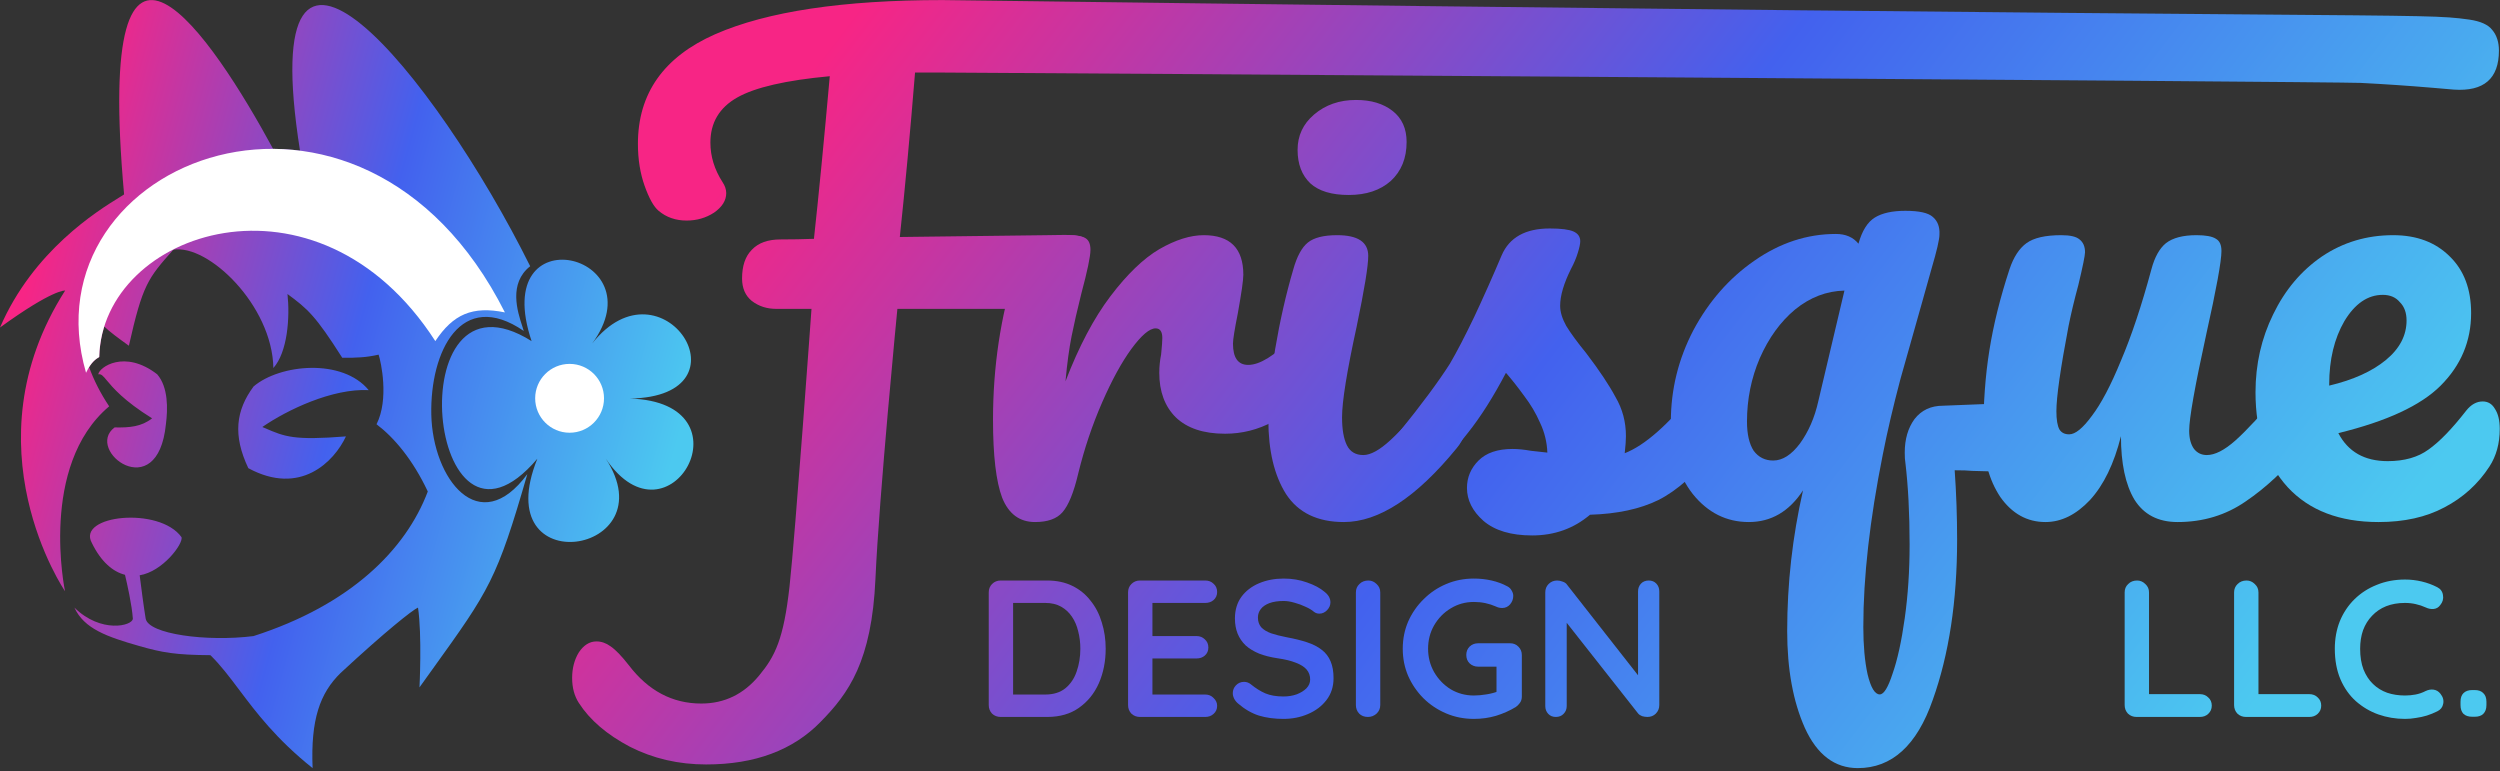 <svg width="804" height="248" viewBox="0 0 804 248" fill="none" xmlns="http://www.w3.org/2000/svg">
<rect x="0" y="0" width="804" height="248" fill="#333333" stroke="none"/>
<path fill-rule="evenodd" clip-rule="evenodd" d="M28.656 118.056C30.164 122.234 32.295 126.456 35.11 130.677C12.412 149.791 20.908 190.135 20.908 190.135C20.908 190.135 -11.003 143.464 20.952 93.439C20.952 93.439 17.142 92.89 0 105.333C10.647 80.638 31.386 67.814 38.312 63.53C38.98 63.118 39.519 62.784 39.908 62.527C30.155 -45.893 68.479 12.246 87.831 47.874C90.69 47.889 93.578 48.076 96.48 48.446C81.316 -47.54 139.904 24.017 170.506 85.618C163.489 91.148 166.433 100.199 167.936 104.822C168.138 105.444 168.314 105.985 168.437 106.427C148.309 92.634 138.261 113.003 138.707 133.346C139.159 154.053 154.12 173.502 169.59 152.47C159.791 186.424 157.394 189.759 139.107 215.205C137.793 217.034 136.396 218.977 134.909 221.054C134.909 221.054 135.754 204.214 134.431 195.398C132.673 196.15 123.909 203.112 109.534 216.433C102.899 222.922 99.887 231.373 100.533 247.028C88.867 237.726 82.398 229.128 76.906 221.83C73.769 217.661 70.951 213.916 67.666 210.706C56.49 210.632 52.217 209.888 44.756 207.749C34.47 204.801 27.039 202.231 23.928 195.398C32.427 203.798 42.629 201.296 42.723 198.967C42.432 194.553 40.853 187.605 40.196 184.853C36.351 183.896 32.492 180.688 29.542 174.615C24.565 165.666 51.272 162.774 58.395 172.781C58.899 174.982 52.281 183.824 44.921 185.011C45.296 188.009 46.227 195.291 46.852 198.967C47.773 203.939 66.483 206.452 81.521 204.568C112.657 194.558 130.463 176.874 137.577 158.069C132.702 147.701 126.644 140.624 121.092 136.444C125.177 128.363 122.527 116.369 121.758 114.051C117.984 114.931 114.67 115.111 110.063 115.05C101.508 101.59 99.016 99.382 92.454 94.555C93.269 102.047 92.492 113.198 87.919 118.354C87.555 98.25 67 78.457 55.745 80.309C47.459 89.609 45.877 91.615 41.446 111.19C38.074 108.755 35.224 106.674 33.528 105.007C32.55 108.128 31.993 111.408 31.913 114.809C31.829 114.866 31.737 114.924 31.639 114.987C30.922 115.444 29.859 116.121 28.656 118.056ZM172.813 147.525C137.371 189.234 127.519 82.428 170.958 109.701C157.114 68.487 211.711 81.51 190.439 110.471C212.961 81.962 242.427 127.521 202.578 128.175C242.386 129.384 215.233 177.805 194.833 147.525C214.957 178.395 156.557 187.747 172.813 147.525ZM36.859 137.456C41.734 137.576 45.552 137.186 48.915 134.536C39.786 128.863 36.264 124.635 34.343 122.33C33.127 120.87 32.554 120.182 31.605 120.387C31.861 118.111 40.09 112.28 50.568 120.387C54.122 124.55 53.995 131.445 53.358 136.404C50.723 162.886 27.006 144.789 36.859 137.456ZM111.254 140.348C107.451 148.485 96.577 159.614 79.86 150.567C74.839 139.97 75.842 132.012 81.553 124.283C90.073 117.055 110.104 115.188 118.571 125.464C106.972 124.862 92.412 131.76 84.365 137.324C84.619 137.433 84.867 137.54 85.109 137.645C91.646 140.47 94.434 141.675 111.254 140.348Z" fill="url(#paint0_linear_1013_1880)"/>
<path d="M183.182 139.165C189.295 139.165 194.251 134.209 194.251 128.096C194.251 121.983 189.295 117.027 183.182 117.027C177.068 117.027 172.113 121.983 172.113 128.096C172.113 134.209 177.068 139.165 183.182 139.165Z" fill="white"/>
<path fill-rule="evenodd" clip-rule="evenodd" d="M139.998 109.701C102.056 50.831 32.856 74.205 31.914 114.809C31.045 115.393 29.442 116.13 27.673 119.887C7.742 51.226 116.135 8.722 162.373 100.469C151.905 98.33 145.718 101.073 139.998 109.701Z" fill="white"/>
<path d="M707.483 223.236C708.57 223.236 709.468 223.591 710.178 224.302C710.931 224.97 711.307 225.848 711.307 226.934C711.307 227.979 710.931 228.856 710.178 229.567C709.468 230.235 708.57 230.57 707.483 230.57H687.112C686.026 230.57 685.106 230.214 684.354 229.504C683.644 228.752 683.289 227.833 683.289 226.746V190.517C683.289 189.43 683.665 188.532 684.417 187.822C685.169 187.069 686.13 186.693 687.3 186.693C688.303 186.693 689.181 187.069 689.933 187.822C690.727 188.532 691.124 189.43 691.124 190.517V224.302L689.745 223.236H707.483Z" fill="url(#paint1_linear_1013_1880)"/>
<path d="M742.68 223.236C743.766 223.236 744.665 223.591 745.375 224.302C746.127 224.97 746.503 225.848 746.503 226.934C746.503 227.979 746.127 228.856 745.375 229.567C744.665 230.235 743.766 230.57 742.68 230.57H722.309C721.222 230.57 720.303 230.214 719.551 229.504C718.84 228.752 718.485 227.833 718.485 226.746V190.517C718.485 189.43 718.861 188.532 719.613 187.822C720.366 187.069 721.327 186.693 722.497 186.693C723.5 186.693 724.377 187.069 725.129 187.822C725.923 188.532 726.32 189.43 726.32 190.517V224.302L724.941 223.236H742.68Z" fill="url(#paint2_linear_1013_1880)"/>
<path d="M783.783 188.824C784.869 189.368 785.496 190.224 785.663 191.394C785.872 192.564 785.58 193.63 784.786 194.591C784.243 195.343 783.532 195.761 782.655 195.845C781.819 195.928 780.962 195.761 780.085 195.343C779.082 194.884 778.016 194.528 776.888 194.278C775.802 194.027 774.652 193.902 773.441 193.902C771.184 193.902 769.158 194.257 767.361 194.967C765.606 195.677 764.101 196.701 762.848 198.038C761.594 199.334 760.633 200.88 759.964 202.677C759.338 204.474 759.024 206.459 759.024 208.631C759.024 211.18 759.379 213.395 760.09 215.276C760.842 217.156 761.866 218.723 763.161 219.977C764.456 221.23 765.982 222.17 767.737 222.797C769.492 223.382 771.393 223.675 773.441 223.675C774.569 223.675 775.697 223.57 776.825 223.361C777.954 223.152 779.04 222.776 780.085 222.233C780.962 221.815 781.819 221.669 782.655 221.794C783.532 221.92 784.263 222.358 784.848 223.111C785.684 224.155 785.977 225.242 785.726 226.37C785.517 227.456 784.89 228.25 783.846 228.752C782.759 229.295 781.631 229.755 780.461 230.131C779.333 230.465 778.183 230.716 777.013 230.883C775.843 231.092 774.652 231.196 773.441 231.196C770.432 231.196 767.57 230.716 764.853 229.755C762.179 228.794 759.776 227.373 757.645 225.492C755.556 223.612 753.905 221.272 752.693 218.472C751.482 215.631 750.876 212.35 750.876 208.631C750.876 205.414 751.419 202.447 752.505 199.731C753.634 197.015 755.201 194.675 757.206 192.711C759.254 190.705 761.657 189.159 764.415 188.072C767.173 186.944 770.181 186.38 773.441 186.38C775.279 186.38 777.076 186.589 778.831 187.007C780.586 187.425 782.237 188.03 783.783 188.824Z" fill="url(#paint3_linear_1013_1880)"/>
<path d="M795.062 230.507C793.851 230.507 792.91 230.193 792.242 229.567C791.615 228.898 791.302 227.958 791.302 226.746V225.681C791.302 224.469 791.615 223.549 792.242 222.923C792.91 222.254 793.851 221.92 795.062 221.92H795.877C797.089 221.92 798.008 222.254 798.635 222.923C799.304 223.549 799.638 224.469 799.638 225.681V226.746C799.638 227.958 799.304 228.898 798.635 229.567C798.008 230.193 797.089 230.507 795.877 230.507H795.062Z" fill="url(#paint4_linear_1013_1880)"/>
<path d="M336.783 186.693C339.792 186.693 342.467 187.257 344.807 188.386C347.147 189.514 349.111 191.102 350.699 193.149C352.328 195.155 353.54 197.495 354.334 200.17C355.17 202.802 355.588 205.623 355.588 208.631C355.588 212.685 354.856 216.383 353.394 219.726C351.931 223.027 349.8 225.66 347 227.624C344.242 229.588 340.837 230.57 336.783 230.57H321.803C320.716 230.57 319.797 230.214 319.045 229.504C318.335 228.752 317.979 227.833 317.979 226.746V190.517C317.979 189.43 318.335 188.532 319.045 187.822C319.797 187.069 320.716 186.693 321.803 186.693H336.783ZM336.157 223.361C338.789 223.361 340.941 222.693 342.613 221.356C344.284 219.977 345.496 218.18 346.248 215.965C347.042 213.709 347.439 211.264 347.439 208.631C347.439 206.667 347.209 204.808 346.75 203.053C346.332 201.256 345.663 199.689 344.744 198.352C343.825 196.973 342.655 195.886 341.234 195.092C339.813 194.299 338.121 193.902 336.157 193.902H325.188L325.814 193.337V224.051L325.438 223.361H336.157Z" fill="url(#paint5_linear_1013_1880)"/>
<path d="M366.61 186.693H387.607C388.694 186.693 389.592 187.048 390.303 187.759C391.055 188.427 391.431 189.305 391.431 190.391C391.431 191.436 391.055 192.293 390.303 192.961C389.592 193.588 388.694 193.902 387.607 193.902H370.057L370.621 192.836V205.059L370.12 204.557H384.787C385.873 204.557 386.772 204.912 387.482 205.623C388.234 206.291 388.61 207.169 388.61 208.255C388.61 209.3 388.234 210.157 387.482 210.825C386.772 211.452 385.873 211.765 384.787 211.765H370.308L370.621 211.264V223.925L370.12 223.361H387.607C388.694 223.361 389.592 223.737 390.303 224.49C391.055 225.2 391.431 226.036 391.431 226.997C391.431 228.041 391.055 228.898 390.303 229.567C389.592 230.235 388.694 230.57 387.607 230.57H366.61C365.523 230.57 364.604 230.214 363.852 229.504C363.141 228.752 362.786 227.833 362.786 226.746V190.517C362.786 189.43 363.141 188.532 363.852 187.822C364.604 187.069 365.523 186.693 366.61 186.693Z" fill="url(#paint6_linear_1013_1880)"/>
<path d="M412.759 231.196C409.834 231.196 407.201 230.841 404.861 230.131C402.521 229.379 400.286 228.083 398.154 226.245C397.611 225.785 397.193 225.263 396.901 224.678C396.608 224.093 396.462 223.508 396.462 222.923C396.462 221.961 396.796 221.126 397.465 220.415C398.175 219.663 399.053 219.287 400.098 219.287C400.892 219.287 401.602 219.538 402.229 220.039C403.817 221.335 405.384 222.317 406.93 222.985C408.518 223.654 410.461 223.988 412.759 223.988C414.305 223.988 415.726 223.758 417.021 223.299C418.317 222.797 419.361 222.15 420.155 221.356C420.949 220.52 421.346 219.58 421.346 218.535C421.346 217.281 420.97 216.216 420.218 215.338C419.466 214.461 418.317 213.729 416.771 213.144C415.224 212.518 413.26 212.037 410.879 211.703C408.622 211.368 406.637 210.867 404.924 210.198C403.211 209.488 401.769 208.611 400.599 207.566C399.471 206.479 398.614 205.226 398.029 203.805C397.444 202.342 397.152 200.713 397.152 198.916C397.152 196.2 397.841 193.881 399.22 191.958C400.641 190.036 402.542 188.574 404.924 187.571C407.306 186.568 409.938 186.066 412.822 186.066C415.538 186.066 418.045 186.484 420.343 187.32C422.683 188.114 424.585 189.138 426.047 190.391C427.259 191.353 427.865 192.46 427.865 193.714C427.865 194.633 427.51 195.469 426.799 196.221C426.089 196.973 425.253 197.349 424.292 197.349C423.665 197.349 423.101 197.161 422.6 196.785C421.931 196.2 421.033 195.657 419.905 195.155C418.776 194.612 417.585 194.173 416.332 193.839C415.078 193.463 413.908 193.275 412.822 193.275C411.025 193.275 409.5 193.505 408.246 193.964C407.034 194.424 406.115 195.051 405.488 195.845C404.861 196.639 404.548 197.558 404.548 198.603C404.548 199.856 404.903 200.901 405.613 201.737C406.366 202.531 407.431 203.178 408.81 203.68C410.189 204.139 411.84 204.557 413.762 204.933C416.269 205.393 418.463 205.936 420.343 206.563C422.266 207.19 423.853 208.005 425.107 209.008C426.361 209.969 427.301 211.201 427.928 212.706C428.554 214.168 428.868 215.965 428.868 218.096C428.868 220.812 428.116 223.152 426.611 225.116C425.107 227.08 423.122 228.585 420.657 229.629C418.233 230.674 415.6 231.196 412.759 231.196Z" fill="url(#paint7_linear_1013_1880)"/>
<path d="M443.891 226.746C443.891 227.833 443.494 228.752 442.7 229.504C441.906 230.214 440.987 230.57 439.942 230.57C438.772 230.57 437.832 230.214 437.122 229.504C436.411 228.752 436.056 227.833 436.056 226.746V190.517C436.056 189.43 436.432 188.532 437.184 187.822C437.936 187.069 438.898 186.693 440.068 186.693C441.07 186.693 441.948 187.069 442.7 187.822C443.494 188.532 443.891 189.43 443.891 190.517V226.746Z" fill="url(#paint8_linear_1013_1880)"/>
<path d="M474.002 231.196C470.826 231.196 467.859 230.611 465.102 229.441C462.344 228.271 459.92 226.663 457.831 224.615C455.741 222.526 454.091 220.123 452.879 217.407C451.709 214.691 451.124 211.765 451.124 208.631C451.124 205.497 451.709 202.572 452.879 199.856C454.091 197.14 455.741 194.758 457.831 192.711C459.92 190.621 462.344 188.992 465.102 187.822C467.859 186.652 470.826 186.066 474.002 186.066C475.966 186.066 477.867 186.275 479.706 186.693C481.545 187.111 483.237 187.738 484.783 188.574C485.41 188.908 485.87 189.368 486.162 189.953C486.496 190.496 486.664 191.06 486.664 191.645C486.664 192.648 486.329 193.546 485.661 194.34C484.992 195.134 484.135 195.531 483.091 195.531C482.757 195.531 482.401 195.489 482.025 195.406C481.691 195.322 481.357 195.197 481.022 195.03C479.978 194.57 478.87 194.215 477.7 193.964C476.53 193.714 475.298 193.588 474.002 193.588C471.286 193.588 468.8 194.278 466.543 195.657C464.328 196.994 462.553 198.812 461.215 201.11C459.92 203.366 459.272 205.874 459.272 208.631C459.272 211.348 459.92 213.855 461.215 216.153C462.553 218.451 464.328 220.29 466.543 221.669C468.8 223.006 471.286 223.675 474.002 223.675C475.256 223.675 476.635 223.549 478.139 223.299C479.643 223.048 480.876 222.714 481.837 222.296L481.273 224.176V213.458L482.339 214.398H475.381C474.295 214.398 473.375 214.043 472.623 213.332C471.913 212.622 471.558 211.724 471.558 210.637C471.558 209.551 471.913 208.652 472.623 207.942C473.375 207.232 474.295 206.876 475.381 206.876H485.661C486.747 206.876 487.646 207.252 488.356 208.005C489.066 208.715 489.422 209.613 489.422 210.7V223.988C489.422 224.824 489.213 225.513 488.795 226.057C488.419 226.6 487.98 227.039 487.478 227.373C485.556 228.543 483.446 229.483 481.148 230.193C478.891 230.862 476.509 231.196 474.002 231.196Z" fill="url(#paint9_linear_1013_1880)"/>
<path d="M530.245 186.693C531.247 186.693 532.062 187.028 532.689 187.696C533.316 188.365 533.629 189.201 533.629 190.203V226.746C533.629 227.833 533.253 228.752 532.501 229.504C531.791 230.214 530.892 230.57 529.806 230.57C529.263 230.57 528.698 230.486 528.113 230.319C527.57 230.11 527.152 229.838 526.86 229.504L502.226 198.226L503.856 197.224V227.059C503.856 228.062 503.522 228.898 502.853 229.567C502.226 230.235 501.391 230.57 500.346 230.57C499.343 230.57 498.528 230.235 497.902 229.567C497.275 228.898 496.961 228.062 496.961 227.059V190.517C496.961 189.43 497.316 188.532 498.027 187.822C498.779 187.069 499.698 186.693 500.785 186.693C501.37 186.693 501.976 186.819 502.603 187.069C503.229 187.278 503.689 187.613 503.982 188.072L527.863 218.535L526.797 219.287V190.203C526.797 189.201 527.111 188.365 527.737 187.696C528.364 187.028 529.2 186.693 530.245 186.693Z" fill="url(#paint10_linear_1013_1880)"/>
<path d="M332.866 167.889C327.904 167.889 324.378 165.277 322.289 160.054C320.33 154.831 319.351 146.473 319.351 134.982C319.351 118.006 321.766 101.879 326.598 86.6C327.773 82.814 329.667 80.071 332.278 78.374C335.021 76.546 338.808 75.632 343.639 75.632C346.251 75.632 348.079 75.958 349.124 76.611C350.168 77.264 350.691 78.504 350.691 80.332C350.691 82.422 349.711 87.123 347.753 94.436C346.447 99.659 345.402 104.229 344.619 108.147C343.835 112.064 343.182 116.896 342.66 122.642C346.969 111.412 351.801 102.271 357.155 95.219C362.509 88.168 367.732 83.14 372.825 80.137C378.048 77.133 382.814 75.632 387.124 75.632C395.612 75.632 399.856 79.875 399.856 88.363C399.856 90.061 399.268 94.174 398.093 100.704C397.048 105.927 396.526 109.192 396.526 110.497C396.526 115.068 398.158 117.353 401.423 117.353C405.079 117.353 409.78 114.48 415.526 108.735C417.223 107.037 418.986 106.188 420.814 106.188C422.512 106.188 423.818 106.972 424.732 108.539C425.777 109.975 426.299 111.934 426.299 114.415C426.299 119.247 424.993 123.034 422.381 125.776C418.725 129.563 414.416 132.827 409.454 135.57C404.622 138.181 399.464 139.487 393.979 139.487C387.058 139.487 381.77 137.724 378.113 134.198C374.588 130.673 372.825 125.906 372.825 119.899C372.825 117.941 373.021 115.982 373.412 114.023C373.674 111.412 373.804 109.649 373.804 108.735C373.804 106.645 373.086 105.601 371.649 105.601C369.691 105.601 367.079 107.82 363.814 112.26C360.68 116.57 357.546 122.315 354.412 129.497C351.278 136.68 348.732 144.253 346.773 152.219C345.337 158.357 343.639 162.535 341.68 164.755C339.852 166.845 336.914 167.889 332.866 167.889Z" fill="url(#paint11_linear_1013_1880)"/>
<path d="M433.758 62.704C428.273 62.704 424.16 61.463 421.417 58.982C418.675 56.37 417.304 52.779 417.304 48.209C417.304 43.638 419.067 39.851 422.593 36.848C426.249 33.714 430.754 32.147 436.108 32.147C440.94 32.147 444.857 33.322 447.861 35.673C450.864 38.023 452.366 41.353 452.366 45.662C452.366 50.886 450.668 55.064 447.273 58.199C443.878 61.202 439.373 62.704 433.758 62.704ZM432.191 167.889C423.703 167.889 417.5 164.886 413.582 158.879C409.795 152.872 407.902 144.906 407.902 134.982C407.902 129.106 408.62 121.597 410.057 112.456C411.624 103.185 413.582 94.566 415.933 86.6C417.108 82.422 418.675 79.549 420.634 77.982C422.593 76.415 425.727 75.632 430.036 75.632C436.696 75.632 440.026 77.851 440.026 82.291C440.026 85.556 438.785 93.13 436.304 105.013C433.17 119.377 431.603 129.106 431.603 134.198C431.603 138.116 432.125 141.119 433.17 143.209C434.215 145.298 435.977 146.343 438.459 146.343C440.809 146.343 443.747 144.71 447.273 141.446C450.799 138.181 455.5 133.023 461.376 125.972C462.943 124.143 464.706 123.229 466.665 123.229C468.362 123.229 469.668 124.013 470.582 125.58C471.627 127.147 472.149 129.302 472.149 132.044C472.149 137.267 470.909 141.315 468.428 144.188C455.5 159.989 443.421 167.889 432.191 167.889Z" fill="url(#paint12_linear_1013_1880)"/>
<path d="M492.735 172.198C485.944 172.198 480.721 170.631 477.065 167.497C473.539 164.363 471.776 160.838 471.776 156.92C471.776 153.525 473.016 150.587 475.498 148.106C477.979 145.625 481.635 144.384 486.467 144.384C488.164 144.384 490.123 144.58 492.343 144.972C494.693 145.233 496.456 145.429 497.632 145.559C497.501 142.164 496.717 138.965 495.281 135.961C493.975 132.958 492.278 130.085 490.188 127.343C488.099 124.47 486.14 121.989 484.312 119.899C480.264 127.604 476.216 134.003 472.168 139.095C468.25 144.188 463.941 149.02 459.24 153.59C456.889 155.941 454.408 157.116 451.797 157.116C449.707 157.116 448.01 156.398 446.704 154.961C445.398 153.394 444.745 151.501 444.745 149.281C444.745 146.669 445.659 144.253 447.487 142.034L450.034 138.899C457.216 130.02 462.635 122.707 466.291 116.961C468.511 113.174 471.123 108.147 474.126 101.879C477.13 95.48 480.068 88.886 482.941 82.095C485.422 76.35 490.58 73.477 498.415 73.477C502.071 73.477 504.618 73.803 506.054 74.456C507.491 75.109 508.209 76.154 508.209 77.59C508.209 78.374 507.948 79.614 507.425 81.312C506.903 83.01 506.185 84.707 505.271 86.405C502.92 91.106 501.745 95.088 501.745 98.353C501.745 100.312 502.398 102.466 503.704 104.817C505.14 107.168 507.295 110.106 510.168 113.631C514.346 119.116 517.48 123.817 519.57 127.735C521.79 131.521 522.9 135.7 522.9 140.271C522.9 141.576 522.769 143.405 522.508 145.755C528.906 143.274 536.415 136.68 545.034 125.972C546.601 124.143 548.364 123.229 550.322 123.229C552.02 123.229 553.326 124.013 554.24 125.58C555.284 127.147 555.807 129.302 555.807 132.044C555.807 137.006 554.566 141.054 552.085 144.188C545.556 152.284 539.288 157.834 533.281 160.838C527.405 163.71 520.092 165.277 511.343 165.539C506.12 169.979 499.917 172.198 492.735 172.198Z" fill="url(#paint13_linear_1013_1880)"/>
<path d="M649.78 129.302C652.783 129.302 654.285 131.326 654.285 135.374C654.285 140.467 653.11 144.449 650.759 147.322C648.539 150.195 645.471 151.631 641.553 151.631L634.306 151.436C633 151.305 631.106 151.24 628.625 151.24C629.148 158.683 629.409 166.126 629.409 173.57C629.409 193.288 626.797 210.46 621.574 225.085C616.481 239.71 608.45 247.023 597.481 247.023C590.038 247.023 584.357 242.714 580.44 234.095C576.653 225.607 574.759 215.226 574.759 202.951C574.759 187.673 576.457 172.59 579.852 157.704C575.412 164.494 569.601 167.889 562.419 167.889C555.237 167.889 549.23 164.886 544.399 158.879C539.698 152.872 537.347 145.102 537.347 135.57C537.347 125.253 539.763 115.46 544.594 106.188C549.557 96.917 556.086 89.473 564.182 83.858C572.409 78.112 581.158 75.24 590.43 75.24C593.564 75.24 595.979 76.284 597.677 78.374C598.852 74.195 600.615 71.388 602.966 69.951C605.316 68.515 608.581 67.796 612.759 67.796C617.199 67.796 620.137 68.449 621.574 69.755C623.141 71.061 623.859 72.954 623.728 75.436C623.728 77.003 622.88 80.659 621.182 86.405C619.615 92.02 618.57 95.741 618.048 97.57C615.959 104.882 613.673 112.979 611.192 121.858C608.842 130.738 606.948 138.834 605.512 146.147C601.333 167.04 599.244 185.518 599.244 201.58C599.244 207.587 599.701 212.68 600.615 216.858C601.66 221.168 602.966 223.322 604.533 223.322C605.838 223.322 607.21 221.102 608.646 216.662C610.213 212.223 611.519 206.281 612.564 198.838C613.608 191.394 614.131 183.494 614.131 175.137C614.131 165.212 613.673 156.398 612.759 148.693C612.629 148.04 612.564 146.996 612.564 145.559C612.564 141.25 613.608 137.659 615.698 134.786C617.917 131.913 620.986 130.477 624.904 130.477C625.426 130.477 630.388 130.281 639.79 129.889C643.708 129.497 647.038 129.302 649.78 129.302ZM570.254 148.106C573.258 148.106 576.131 146.277 578.873 142.621C581.615 138.834 583.574 134.329 584.749 129.106L593.172 93.456C587.426 93.587 582.137 95.611 577.306 99.528C572.605 103.446 568.818 108.669 565.945 115.198C563.203 121.597 561.832 128.387 561.832 135.57C561.832 139.618 562.55 142.752 563.986 144.972C565.553 147.061 567.643 148.106 570.254 148.106Z" fill="url(#paint14_linear_1013_1880)"/>
<path d="M657.811 167.889C651.935 167.889 647.103 165.212 643.316 159.858C639.66 154.374 637.832 147.583 637.832 139.487C637.832 129.693 638.484 120.748 639.79 112.652C641.096 104.425 643.251 95.741 646.254 86.6C647.56 82.683 649.388 79.875 651.739 78.178C654.089 76.48 657.811 75.632 662.904 75.632C665.777 75.632 667.735 76.088 668.78 77.003C669.955 77.917 670.543 79.288 670.543 81.116C670.543 82.161 669.825 85.686 668.388 91.693C667.082 96.525 666.038 100.899 665.254 104.817C662.643 118.528 661.337 127.669 661.337 132.24C661.337 134.982 661.663 136.941 662.316 138.116C662.969 139.161 664.014 139.683 665.45 139.683C667.409 139.683 669.825 137.724 672.698 133.807C675.701 129.889 678.835 123.948 682.1 115.982C685.495 108.016 688.759 98.222 691.893 86.6C692.938 82.683 694.505 79.875 696.594 78.178C698.814 76.48 702.079 75.632 706.388 75.632C709.392 75.632 711.481 76.023 712.656 76.807C713.832 77.46 714.419 78.766 714.419 80.724C714.419 83.989 712.787 92.934 709.522 107.559C705.866 124.274 704.038 134.59 704.038 138.508C704.038 140.989 704.56 142.948 705.605 144.384C706.649 145.69 708.021 146.343 709.718 146.343C712.33 146.343 715.399 144.776 718.924 141.642C722.581 138.377 727.412 133.154 733.419 125.972C734.986 124.143 736.749 123.229 738.708 123.229C740.405 123.229 741.711 124.013 742.625 125.58C743.67 127.147 744.192 129.302 744.192 132.044C744.192 137.267 742.952 141.315 740.471 144.188C734.856 151.109 728.783 156.79 722.254 161.229C715.856 165.669 708.543 167.889 700.316 167.889C694.048 167.889 689.412 165.473 686.409 160.642C683.536 155.81 682.1 149.02 682.1 140.271C679.88 149.15 676.55 156.006 672.11 160.838C667.67 165.539 662.904 167.889 657.811 167.889Z" fill="url(#paint15_linear_1013_1880)"/>
<path d="M798.433 129.106C800.131 129.106 801.437 129.889 802.351 131.456C803.395 133.023 803.918 135.178 803.918 137.92C803.918 142.621 802.808 146.669 800.588 150.064C796.932 155.68 792.1 160.054 786.093 163.188C780.217 166.322 773.165 167.889 764.938 167.889C752.402 167.889 742.674 164.168 735.753 156.724C728.832 149.15 725.371 138.965 725.371 126.168C725.371 117.157 727.265 108.8 731.052 101.095C734.839 93.26 740.062 87.058 746.722 82.487C753.512 77.917 761.151 75.632 769.639 75.632C777.213 75.632 783.286 77.917 787.856 82.487C792.426 86.927 794.712 92.999 794.712 100.704C794.712 109.714 791.447 117.484 784.918 124.013C778.519 130.412 767.55 135.504 752.011 139.291C755.145 145.298 760.433 148.302 767.877 148.302C773.231 148.302 777.605 147.061 781 144.58C784.526 142.099 788.574 137.92 793.145 132.044C794.712 130.085 796.474 129.106 798.433 129.106ZM766.31 94.827C761.478 94.827 757.365 97.635 753.969 103.25C750.705 108.865 749.072 115.656 749.072 123.621V124.013C756.777 122.185 762.849 119.442 767.289 115.786C771.729 112.13 773.949 107.886 773.949 103.054C773.949 100.573 773.231 98.614 771.794 97.178C770.488 95.611 768.66 94.827 766.31 94.827Z" fill="url(#paint16_linear_1013_1880)"/>
<path d="M794.057 6.291C797.713 6.814 800.194 7.924 801.5 9.621C802.936 11.319 803.655 13.539 803.655 16.281C803.655 25.291 798.823 29.47 789.16 28.817L782.304 28.229C774.6 27.576 766.895 27.054 759.191 26.662C751.617 26.271 311.45 23.332 303.093 23.332H294.278C292.711 42.659 291.079 60.288 289.381 76.219L336.783 75.631C341.615 75.631 347.361 75.109 348.928 76.807C350.625 78.504 350.201 78.831 350.201 81.704C350.201 86.144 347.622 92.999 345.01 95.611C342.399 98.092 338.677 99.332 333.845 99.332H288.598C288.598 99.332 282.722 159.564 281.546 186.106C280.371 212.647 272.928 222.996 263.918 232.137C255.038 241.277 242.763 245.848 227.093 245.848C218.213 245.848 210.052 243.954 202.608 240.168C195.165 236.25 189.68 231.549 186.155 226.064C184.718 223.844 184 221.167 184 218.033C184 214.899 184.718 212.157 186.155 209.807C187.722 207.456 189.615 206.281 191.835 206.281C193.402 206.281 194.904 206.803 196.34 207.848C197.907 208.893 199.866 210.917 202.216 213.92C208.485 222.147 216.254 226.26 225.526 226.26C232.969 226.26 239.172 223.257 244.134 217.25C249.227 211.113 252.043 205.595 253.928 188.456C255.813 171.317 260.979 99.332 260.979 99.332H249.619C246.615 99.332 244.003 98.484 241.784 96.786C239.694 95.088 238.649 92.673 238.649 89.539C238.649 85.49 239.694 82.422 241.784 80.332C243.873 78.112 246.942 77.003 250.99 77.003C254.646 77.003 258.237 76.937 261.763 76.807C263.33 62.442 265.027 45.009 266.856 24.508C252.753 25.814 242.828 28.099 237.082 31.363C231.337 34.628 228.464 39.46 228.464 45.858C228.464 50.298 229.77 54.542 232.381 58.59C233.165 59.766 233.557 60.941 233.557 62.116C233.557 64.466 232.251 66.556 229.639 68.384C227.027 70.082 224.089 70.93 220.825 70.93C217.299 70.93 214.296 69.886 211.814 67.796C210.247 66.49 208.746 63.814 207.309 59.765C205.873 55.717 205.155 51.212 205.155 46.25C205.155 30.058 213.447 18.305 230.031 10.992C246.746 3.68 271.1 0.023 303.093 0.023C781.325 6.291 777.081 3.941 794.057 6.291Z" fill="url(#paint17_linear_1013_1880)"/>
<defs>
<linearGradient id="paint0_linear_1013_1880" x1="0" y1="123.525" x2="207.395" y2="180.414" gradientUnits="userSpaceOnUse">
<stop stop-color="#F72585"/>
<stop offset="0.495" stop-color="#4361EE"/>
<stop offset="1" stop-color="#4CC9F0"/>
</linearGradient>
<linearGradient id="paint1_linear_1013_1880" x1="184" y1="123.523" x2="575.987" y2="422.431" gradientUnits="userSpaceOnUse">
<stop stop-color="#F72585"/>
<stop offset="0.495" stop-color="#4361EE"/>
<stop offset="1" stop-color="#4CC9F0"/>
</linearGradient>
<linearGradient id="paint2_linear_1013_1880" x1="184" y1="123.523" x2="575.987" y2="422.431" gradientUnits="userSpaceOnUse">
<stop stop-color="#F72585"/>
<stop offset="0.495" stop-color="#4361EE"/>
<stop offset="1" stop-color="#4CC9F0"/>
</linearGradient>
<linearGradient id="paint3_linear_1013_1880" x1="184" y1="123.523" x2="575.987" y2="422.431" gradientUnits="userSpaceOnUse">
<stop stop-color="#F72585"/>
<stop offset="0.495" stop-color="#4361EE"/>
<stop offset="1" stop-color="#4CC9F0"/>
</linearGradient>
<linearGradient id="paint4_linear_1013_1880" x1="184" y1="123.523" x2="575.987" y2="422.431" gradientUnits="userSpaceOnUse">
<stop stop-color="#F72585"/>
<stop offset="0.495" stop-color="#4361EE"/>
<stop offset="1" stop-color="#4CC9F0"/>
</linearGradient>
<linearGradient id="paint5_linear_1013_1880" x1="184" y1="123.523" x2="575.987" y2="422.431" gradientUnits="userSpaceOnUse">
<stop stop-color="#F72585"/>
<stop offset="0.495" stop-color="#4361EE"/>
<stop offset="1" stop-color="#4CC9F0"/>
</linearGradient>
<linearGradient id="paint6_linear_1013_1880" x1="184" y1="123.523" x2="575.987" y2="422.431" gradientUnits="userSpaceOnUse">
<stop stop-color="#F72585"/>
<stop offset="0.495" stop-color="#4361EE"/>
<stop offset="1" stop-color="#4CC9F0"/>
</linearGradient>
<linearGradient id="paint7_linear_1013_1880" x1="184" y1="123.523" x2="575.987" y2="422.431" gradientUnits="userSpaceOnUse">
<stop stop-color="#F72585"/>
<stop offset="0.495" stop-color="#4361EE"/>
<stop offset="1" stop-color="#4CC9F0"/>
</linearGradient>
<linearGradient id="paint8_linear_1013_1880" x1="184" y1="123.523" x2="575.987" y2="422.431" gradientUnits="userSpaceOnUse">
<stop stop-color="#F72585"/>
<stop offset="0.495" stop-color="#4361EE"/>
<stop offset="1" stop-color="#4CC9F0"/>
</linearGradient>
<linearGradient id="paint9_linear_1013_1880" x1="184" y1="123.523" x2="575.987" y2="422.431" gradientUnits="userSpaceOnUse">
<stop stop-color="#F72585"/>
<stop offset="0.495" stop-color="#4361EE"/>
<stop offset="1" stop-color="#4CC9F0"/>
</linearGradient>
<linearGradient id="paint10_linear_1013_1880" x1="184" y1="123.523" x2="575.987" y2="422.431" gradientUnits="userSpaceOnUse">
<stop stop-color="#F72585"/>
<stop offset="0.495" stop-color="#4361EE"/>
<stop offset="1" stop-color="#4CC9F0"/>
</linearGradient>
<linearGradient id="paint11_linear_1013_1880" x1="184" y1="123.523" x2="575.987" y2="422.431" gradientUnits="userSpaceOnUse">
<stop stop-color="#F72585"/>
<stop offset="0.495" stop-color="#4361EE"/>
<stop offset="1" stop-color="#4CC9F0"/>
</linearGradient>
<linearGradient id="paint12_linear_1013_1880" x1="184" y1="123.523" x2="575.987" y2="422.431" gradientUnits="userSpaceOnUse">
<stop stop-color="#F72585"/>
<stop offset="0.495" stop-color="#4361EE"/>
<stop offset="1" stop-color="#4CC9F0"/>
</linearGradient>
<linearGradient id="paint13_linear_1013_1880" x1="184" y1="123.523" x2="575.987" y2="422.431" gradientUnits="userSpaceOnUse">
<stop stop-color="#F72585"/>
<stop offset="0.495" stop-color="#4361EE"/>
<stop offset="1" stop-color="#4CC9F0"/>
</linearGradient>
<linearGradient id="paint14_linear_1013_1880" x1="184" y1="123.523" x2="575.987" y2="422.431" gradientUnits="userSpaceOnUse">
<stop stop-color="#F72585"/>
<stop offset="0.495" stop-color="#4361EE"/>
<stop offset="1" stop-color="#4CC9F0"/>
</linearGradient>
<linearGradient id="paint15_linear_1013_1880" x1="184" y1="123.523" x2="575.987" y2="422.431" gradientUnits="userSpaceOnUse">
<stop stop-color="#F72585"/>
<stop offset="0.495" stop-color="#4361EE"/>
<stop offset="1" stop-color="#4CC9F0"/>
</linearGradient>
<linearGradient id="paint16_linear_1013_1880" x1="184" y1="123.523" x2="575.987" y2="422.431" gradientUnits="userSpaceOnUse">
<stop stop-color="#F72585"/>
<stop offset="0.495" stop-color="#4361EE"/>
<stop offset="1" stop-color="#4CC9F0"/>
</linearGradient>
<linearGradient id="paint17_linear_1013_1880" x1="184" y1="123.523" x2="575.987" y2="422.431" gradientUnits="userSpaceOnUse">
<stop stop-color="#F72585"/>
<stop offset="0.495" stop-color="#4361EE"/>
<stop offset="1" stop-color="#4CC9F0"/>
</linearGradient>
</defs>
</svg>
